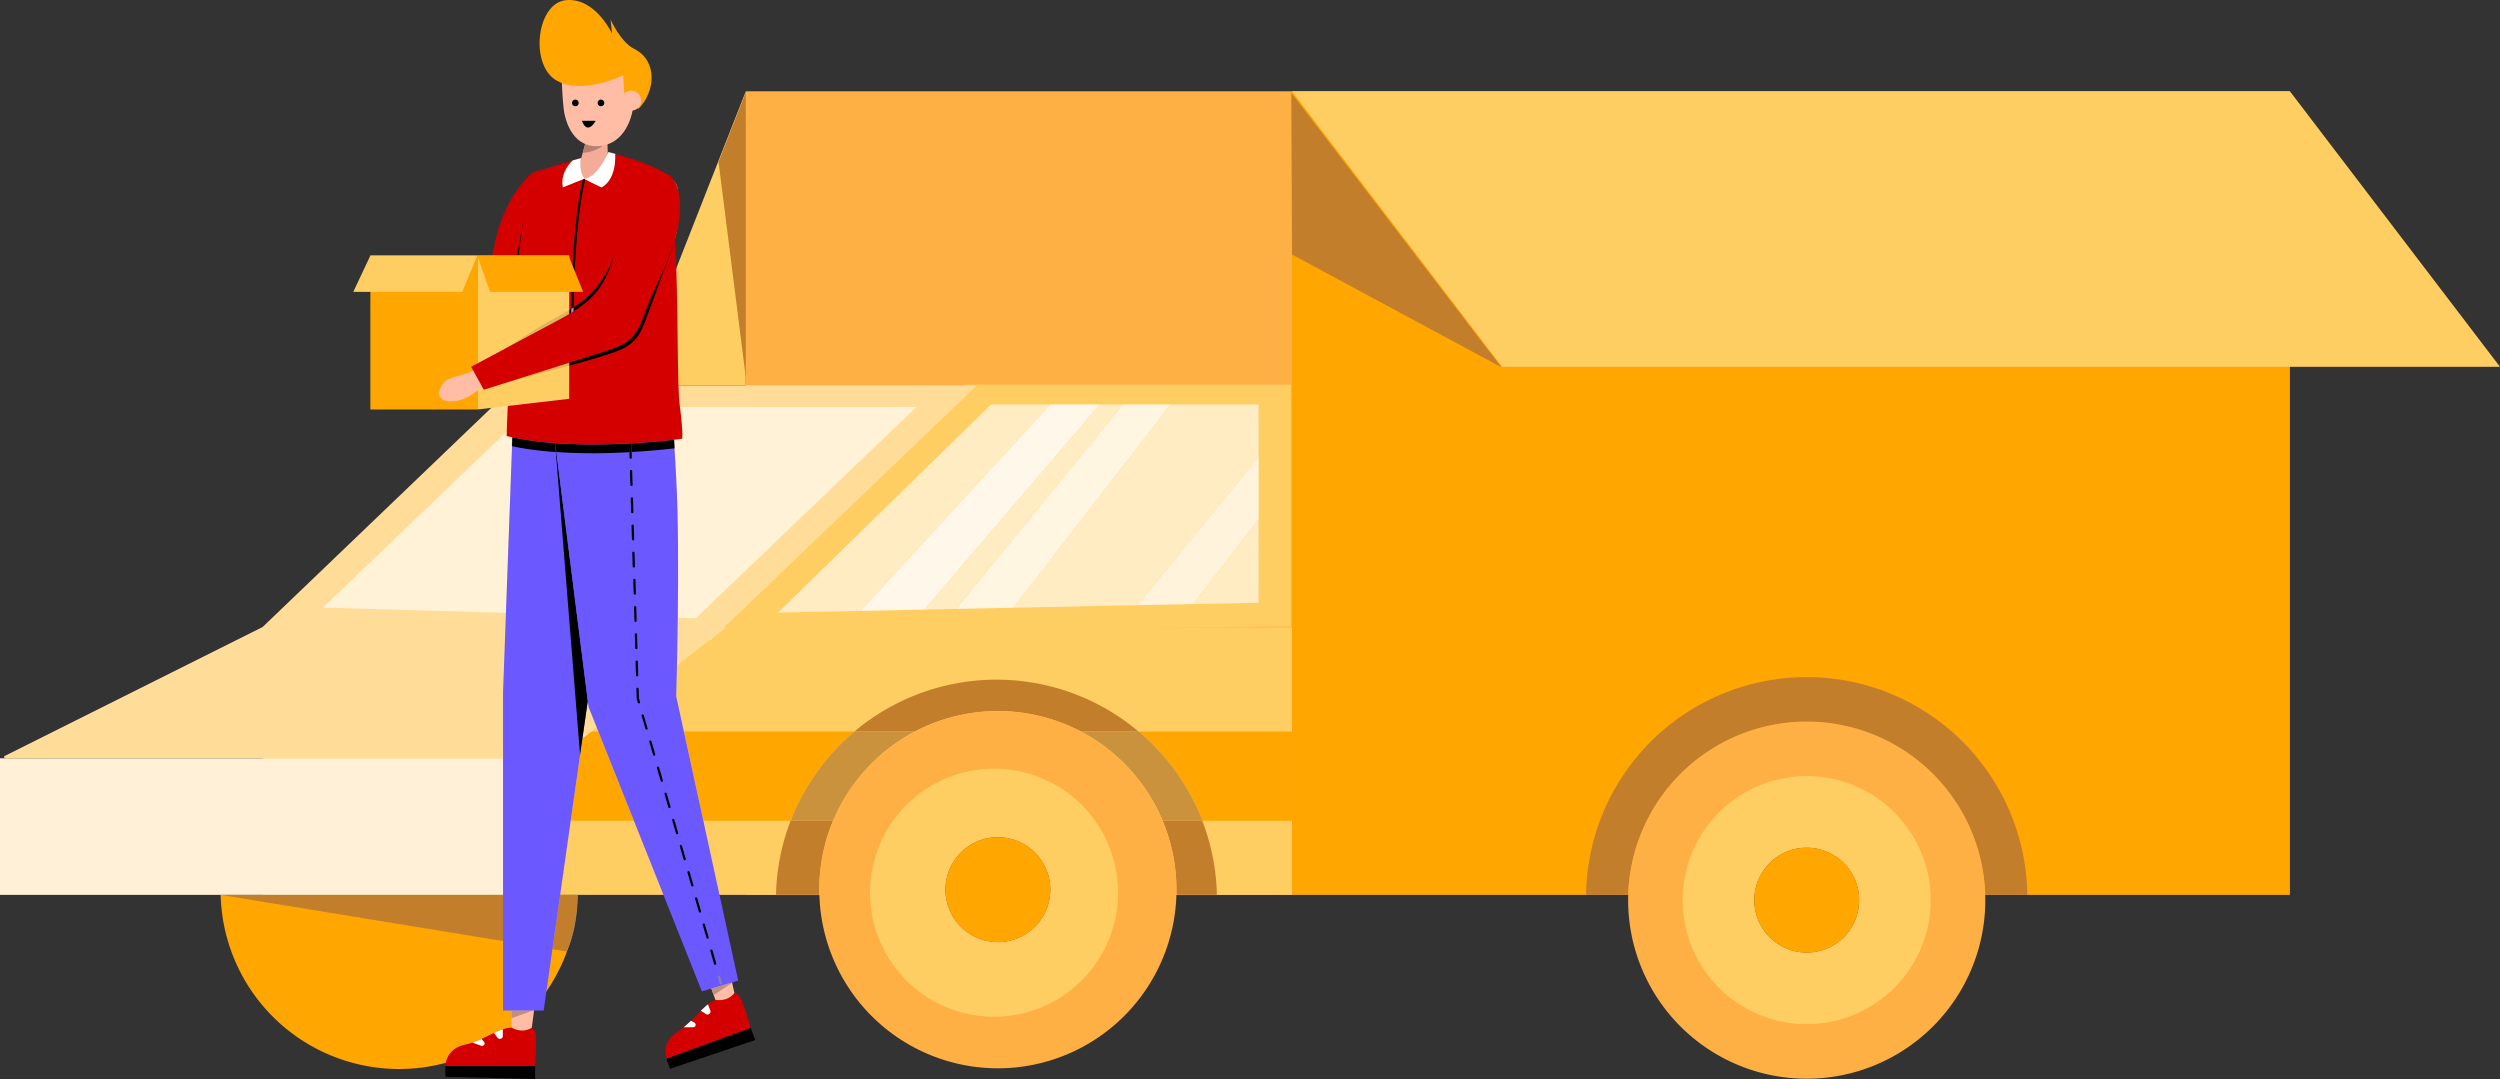 <?xml version="1.0" encoding="UTF-8"?> <svg xmlns="http://www.w3.org/2000/svg" viewBox="0 0 1365.6 589.38"><rect x="0" y="0" width="1365.6" height="589.38" fill="#333333" stroke="none"/> <defs> <style>.cls-1{fill:#feb044;}.cls-2{fill:#ffa600;}.cls-3{fill:#c37e2b;}.cls-4{fill:#ffce63;}.cls-5{fill:#1f1b56;}.cls-6{fill:#ffecc2;}.cls-7{fill:#edbf90;}.cls-8{fill:#c8c7d4;}.cls-9{fill:#ca923d;}.cls-10{fill:#fff0d7;}.cls-11{fill:#fd9;}.cls-12{fill:#d4d4d4;}.cls-13{fill:#d39239;}.cls-14{fill:#fff2d7;}.cls-15{fill:#9897a1;}.cls-16{fill:#d40000;}.cls-17{fill:#ffbda6;}.cls-18{fill:#c2907e;}.cls-19{fill:#fff;}.cls-20{fill:#6b58ff;}.cls-21{fill:#917e57;}.cls-22{fill:#c4baa5;}.cls-23{fill:#1a153d;}.cls-24{fill:#867eb8;}.cls-25{fill:#1b1464;}.cls-26{fill:#f4ab98;}.cls-27{fill:#b78072;}.cls-28{fill:#d3d2e0;}.cls-29{fill:#e0b557;}.cls-30{fill:#df9b3c;}.cls-31{fill:#e0a692;}.cls-32{fill:#6359e0;}.cls-33{fill:#938de0;}.cls-34{fill:#bab9c5;}.cls-35{fill:#574ec5;}.cls-36{fill:#817cc5;}.cls-37{fill:#c48835;}.cls-38{fill:#c59f4c;}.cls-39{fill:#c59280;}.cls-40{fill:#fff8ea;}.cls-41{fill:#fff6e2;}.cls-42{fill:#fff4db;}</style> </defs> <title>авто</title> <g id="Слой_2" data-name="Слой 2"> <g id="Слой_1-2" data-name="Слой 1"> <polyline class="cls-1" points="407.39 49.87 407.39 488.81 705.75 488.81 705.75 49.87 407.39 49.87"></polyline> <polyline class="cls-2" points="1250.85 49.87 1250.85 488.82 705.75 488.82 705.75 49.87 1250.85 49.87"></polyline> <path class="cls-3" d="M1107.38,488.82h-23a97.55,97.55,0,0,0-195,0h-23a120.51,120.51,0,0,1,241,0"></path> <polyline class="cls-4" points="407.39 49.87 344.27 210.53 407.39 210.53 407.39 49.87"></polyline> <polyline class="cls-4" points="705.75 49.87 820.51 200.37 1365.6 200.37 1250.85 49.87 705.75 49.87"></polyline> <path class="cls-1" d="M1084.45,491.68a97.55,97.55,0,1,1-97.54-97.54,97.54,97.54,0,0,1,97.54,97.54"></path> <path class="cls-5" d="M986.91,520.37a28.69,28.69,0,1,1,28.69-28.69,28.72,28.72,0,0,1-28.69,28.69"></path> <path class="cls-4" d="M986.91,559.42a67.74,67.74,0,1,1,67.73-67.74,67.82,67.82,0,0,1-67.73,67.74m0-96.43a28.69,28.69,0,1,0,28.69,28.69A28.73,28.73,0,0,0,986.91,463"></path> <path class="cls-2" d="M986.91,520.37a28.69,28.69,0,1,1,28.69-28.69,28.72,28.72,0,0,1-28.69,28.69"></path> <path class="cls-2" d="M315.52,488.82a97.53,97.53,0,0,1-195,0h195"></path> <polyline class="cls-4" points="527.11 210.11 705.13 210.11 705.13 342.18 392.49 345.45 527.11 210.11"></polyline> <path class="cls-6" d="M425,334.62,541.36,220.94H687.54v28.55l-66.21,81.08-48.07,1-8.63.17-11.1.23,85.89-111H613.5L522.33,332.61l-17.49.37,95.88-112H573.85L470.12,333.69l-45.15.93M651.71,330l35.83-46.32v45.58l-35.83.74"></path> <polyline class="cls-4" points="705.75 342.75 705.75 488.81 143.45 488.81 143.45 342.75 705.75 342.75"></polyline> <polyline class="cls-7" points="705.75 448.31 705.75 448.31 705.75 399.59 705.75 399.59 705.75 448.31"></polyline> <path class="cls-2" d="M705.75,448.31h-49A120.76,120.76,0,0,0,622,399.59h83.79v48.72m-273.85,0H384.2l-10.62-48.72h93.13a120.86,120.86,0,0,0-34.81,48.72m-85.64,0H311.75l6.4-44.95,4.88-3.77h3.81l19.42,48.72"></path> <path class="cls-8" d="M664.81,488.91H642.59a.28.28,0,0,1,0-.09h22.21v.09m-217.21,0H423.86a.28.28,0,0,0,0-.09h23.72a.28.28,0,0,0,0,.09"></path> <path class="cls-3" d="M664.81,488.82H642.6c0-1,0-1.91,0-2.87a97.22,97.22,0,0,0-7.53-37.64h21.66a120,120,0,0,1,8,40.51m-217.22,0H423.87a120.2,120.2,0,0,1,8-40.51h23.18A97.22,97.22,0,0,0,447.55,486c0,1,0,1.91,0,2.87M622,399.59H590.49a97.67,97.67,0,0,0-90.79,0h-33a120.51,120.51,0,0,1,155.25,0"></path> <path class="cls-9" d="M656.77,448.31H635.11a97.89,97.89,0,0,0-44.62-48.72H622a120.76,120.76,0,0,1,34.81,48.72m-201.69,0H431.9a120.86,120.86,0,0,1,34.81-48.72h33a97.89,97.89,0,0,0-44.62,48.72"></path> <path class="cls-1" d="M642.64,486a97.55,97.55,0,1,1-97.55-97.55A97.54,97.54,0,0,1,642.64,486"></path> <path class="cls-5" d="M545.09,514.64A28.69,28.69,0,1,1,573.78,486a28.72,28.72,0,0,1-28.69,28.69"></path> <polyline class="cls-10" points="304.1 414.22 304.1 488.81 0 488.81 0 414.22 304.1 414.22"></polyline> <path class="cls-11" d="M304.11,414.22H2.92a.69.69,0,0,1-.31-1.3L143.45,342.5l253.1.25-92.44,71.47"></path> <polyline class="cls-12" points="705.75 98.59 705.75 51.22 705.75 51.22 705.75 98.59 705.75 98.59"></polyline> <polyline class="cls-8" points="705.75 139.04 705.75 139.04 705.75 98.59 705.75 98.59 705.75 139.04"></polyline> <polyline class="cls-13" points="705.75 139.04 705.13 50.41 705.75 51.22 705.75 98.59 705.75 139.04"></polyline> <polyline class="cls-3" points="820.17 200.64 705.75 139.04 705.75 98.59 705.75 51.22 820.17 200.64"></polyline> <polyline class="cls-11" points="388.43 349.51 533.62 210.53 281.15 210.53 143.45 342.5 388.43 349.51"></polyline> <path class="cls-14" d="M380,337.75l-9.74-.28c.3-24.7.32-55-.87-76.26q-.33-5.92-.65-11.56c-.09-1.61-.18-3.19-.28-4.76l.28,0c-.09-1.58-.18-3.14-.27-4.69,2.56-.29,4-.49,4-.49s1.11,0-1-17.39H500.6L380,337.75m-103.62-3-99.91-2.86,100.37-96.19c-.05,1.58-.08,2.43-.08,2.43,1,.24,2,.47,2.95.68l-.18,4.88.18,0-.18,4.76-3.15,86.27"></path> <path class="cls-15" d="M309.57,519.73a97,97,0,0,0,5.95-30.91h0s.43,17.09-5.95,30.91"></path> <path class="cls-3" d="M309.56,519.75l-7.81-1.27L306,488.82h9.54a97,97,0,0,1-5.95,30.91s0,0,0,0m-34.78-5.69L120.55,488.82H274.78v25.24"></path> <polyline class="cls-3" points="407.38 206.05 392.49 88.45 407.38 50.41 407.38 206.05"></polyline> <path class="cls-4" d="M543,555.38a67.74,67.74,0,1,1,67.73-67.73A67.82,67.82,0,0,1,543,555.38m2.05-98.12A28.69,28.69,0,1,0,573.78,486a28.72,28.72,0,0,0-28.69-28.69"></path> <path class="cls-2" d="M545.09,514.64A28.69,28.69,0,1,1,573.78,486a28.72,28.72,0,0,1-28.69,28.69"></path> <path class="cls-16" d="M281.6,167.58l-2.46-2.88-11.36-13.27c1.85-33.4,15.5-49.85,21-55.2a25.1,25.1,0,0,1,2.32-2c1.17,25.69-9.53,73.38-9.53,73.38"></path> <path d="M283.41,139.59h-.93c1.17-7.15,2.48-14.38,3.72-20.9-1,6.62-2,13.66-2.79,20.9"></path> <polyline class="cls-17" points="292.3 547.34 291.83 551.03 291.73 551.79 289.97 565.44 279.45 565.44 279.45 547.34 292.3 547.34"></polyline> <polyline class="cls-18" points="279.45 556.17 279.45 552.01 291.09 552.01 279.45 556.17"></polyline> <path class="cls-16" d="M292.3,582.38H243.25s0-9.35,10.51-11.68a38.59,38.59,0,0,0,4.25-1.22c1.73-.59,3.4-1.28,5-2,2.44-1.09,4.73-2.26,6.9-3.27a43.56,43.56,0,0,1,4.87-2,14.94,14.94,0,0,1,4.67-.86s5.73,3.51,11,0c0,0,.64,0,1.81,2.34s0,18.69,0,18.69Z"></path> <polygon points="243.25 582.38 243.25 588.22 292.3 589.38 292.3 582.38 243.25 582.38 243.25 582.38"></polygon> <path class="cls-19" d="M263,567.47l1.36,1.59a1.37,1.37,0,0,1-1.51,2.19L258,569.48c1.73-.59,3.4-1.28,5-2Z"></path> <path class="cls-19" d="M274.66,562.21v3.63a1.62,1.62,0,0,1-2.92,1l-1.95-2.61a42.8,42.8,0,0,1,4.87-2Z"></path> <polyline class="cls-17" points="402.08 546.41 392.21 550.02 389.85 543.58 387.85 538.12 385.99 533.02 398.06 528.61 399.7 535.88 399.92 536.86 402.08 546.41"></polyline> <polyline class="cls-18" points="389.85 543.58 389.85 543.58 388.54 539.99 399.88 536.66 399.92 536.86 389.85 543.58"></polyline> <path class="cls-16" d="M410.09,561.51,364,578.36s-3.2-8.78,5.86-14.58a39.48,39.48,0,0,0,3.58-2.6c1.42-1.16,2.75-2.38,4-3.6,1.92-1.87,3.67-3.76,5.36-5.45a42.59,42.59,0,0,1,3.89-3.54,14.63,14.63,0,0,1,4.1-2.41s6.57,1.32,10.36-3.79c0,0,.6-.22,2.5,1.57s6.42,17.55,6.42,17.55Z"></path> <polygon points="364.02 578.36 366.03 583.84 412.5 568.09 410.09 561.51 364.02 578.36 364.02 578.36"></polygon> <path class="cls-19" d="M377.46,557.58l1.83,1a1.35,1.35,0,0,1,.6,1.72,1.34,1.34,0,0,1-1.27.85h-5.16c1.42-1.16,2.75-2.38,4-3.6Z"></path> <path class="cls-19" d="M386.71,548.59,388,552a1.61,1.61,0,0,1-.8,2,1.59,1.59,0,0,1-1.61-.09l-2.73-1.78a42.59,42.59,0,0,1,3.89-3.54Z"></path> <polyline class="cls-20" points="324.25 187.03 324.24 187.67 324.23 188.15 323.2 252.33 321.09 382.72 321.07 382.83 319.67 392.69 296.98 552.01 274.78 552.01 274.78 378 279.52 248.51 281.79 186.47 324.25 187.03"></polyline> <polyline class="cls-21" points="319.67 392.69 319.67 392.69 321.07 382.83 321.07 382.84 319.67 392.69"></polyline> <path d="M316.85,412.32,303.63,246.91h.26l.61,4.83,16.57,131.08-1.4,9.86-2.82,19.63"></path> <path class="cls-20" d="M403.25,535.66l-19.86,5.84L321.5,386.17l-.43-3.34L304.5,251.75l-8-63.25,27.74-.83,40.47-1.21s1.92,26.86,4,63.19q.33,5.63.65,11.56c2.34,42,0,119.12,0,119.12l33.87,155.33"></path> <path class="cls-22" d="M368.45,244.89c-.09-1.58-.18-3.15-.27-4.69l.28,0c.09,1.55.18,3.11.27,4.69l-.28,0m-88.75-1.13-.18,0,.18-4.88.18,0-.18,4.87"></path> <path d="M303.63,246.91a176.9,176.9,0,0,1-23.93-3.15l.18-4.87a173,173,0,0,0,23.37,3.16l.38,4.86"></path> <path class="cls-23" d="M303.89,246.92h-.26l-.38-4.86h0l.61,4.86"></path> <path d="M323.2,247.55c-6.11,0-12.41-.17-18.7-.59l-.61,0-.61-4.86c6.87.5,13.81.7,20.5.7,7,0,13.75-.22,19.86-.54a.68.68,0,0,0-.06.29l.13,4.46c-6.28.34-13.25.58-20.51.58m21.74-.65-.14-4.43a.54.54,0,0,0-.09-.31c10.29-.57,18.7-1.42,23.47-2,.09,1.54.18,3.11.27,4.69-4.45.52-12.94,1.41-23.51,2"></path> <path d="M390.63,527a.62.62,0,0,1-.59-.44L388,519.45a.61.61,0,0,1,.42-.76.51.51,0,0,1,.17,0,.62.62,0,0,1,.59.45l2.08,7.13a.62.62,0,0,1-.42.77l-.17,0m-4.16-14.28a.61.61,0,0,1-.59-.44l-2.08-7.14a.61.61,0,0,1,.41-.76.55.55,0,0,1,.18,0,.6.6,0,0,1,.58.44l2.09,7.14a.62.62,0,0,1-.42.76l-.17,0m-4.17-14.28a.62.62,0,0,1-.59-.44l-2.08-7.14a.62.62,0,0,1,.42-.76l.17,0a.61.61,0,0,1,.59.44l2.08,7.14a.61.61,0,0,1-.42.76.47.47,0,0,1-.17,0m-4.16-14.27a.62.62,0,0,1-.59-.45l-2.08-7.14a.61.61,0,0,1,.41-.76l.17,0a.6.6,0,0,1,.59.44l2.09,7.14a.62.62,0,0,1-.42.76l-.17,0M374,469.92a.63.63,0,0,1-.59-.44l-2.08-7.14a.61.61,0,0,1,.42-.76.47.47,0,0,1,.17,0,.61.61,0,0,1,.59.44l2.08,7.14a.6.6,0,0,1-.41.76.57.57,0,0,1-.18,0m-4.16-14.28a.61.61,0,0,1-.59-.44l-2.08-7.14a.6.6,0,0,1,.41-.76l.17,0a.61.61,0,0,1,.59.45l2.09,7.14a.63.63,0,0,1-.42.76l-.17,0m-4.17-14.28a.62.62,0,0,1-.59-.44L363,433.78a.62.62,0,0,1,.42-.76.47.47,0,0,1,.17,0,.61.61,0,0,1,.59.44l2.08,7.14a.62.62,0,0,1-.42.76l-.17,0m-4.16-14.28a.61.61,0,0,1-.59-.44l-2.08-7.14a.61.61,0,0,1,.41-.76.55.55,0,0,1,.18,0,.6.6,0,0,1,.58.44l2.09,7.14a.62.62,0,0,1-.42.76l-.17,0m-4.17-14.28a.62.62,0,0,1-.59-.44l-2.08-7.14a.62.62,0,0,1,.42-.76l.16,0a.62.62,0,0,1,.6.44L357.9,412a.61.61,0,0,1-.42.76.47.47,0,0,1-.17,0m-4.16-14.27a.62.62,0,0,1-.59-.45L350.48,391a.6.6,0,0,1,.41-.76l.17,0a.6.6,0,0,1,.59.44l2.09,7.14a.62.62,0,0,1-.42.76l-.17,0M349,384.25a.63.63,0,0,1-.59-.44l-.62-2.14a.77.77,0,0,1,0-.15l-.16-5.21a.61.61,0,0,1,.6-.63h0a.61.61,0,0,1,.63.59l.15,5.13.6,2.06a.6.6,0,0,1-.42.76.47.47,0,0,1-.17,0m-1-14.78h0a.61.61,0,0,1-.61-.6l-.23-7.43a.62.62,0,0,1,.6-.63.61.61,0,0,1,.63.59l.22,7.44a.61.61,0,0,1-.59.63m-.45-14.87h0a.61.61,0,0,1-.61-.59l-.22-7.43a.62.62,0,0,1,.59-.64.64.64,0,0,1,.64.6l.22,7.43a.61.61,0,0,1-.6.63m-.44-14.86h0a.61.61,0,0,1-.61-.6l-.23-7.43a.61.61,0,0,1,.6-.63.63.63,0,0,1,.63.59l.22,7.43a.62.62,0,0,1-.59.64m-.45-14.87h0a.61.61,0,0,1-.61-.6l-.22-7.43a.61.61,0,0,1,.59-.63.61.61,0,0,1,.63.59l.23,7.44a.61.61,0,0,1-.6.63M346.22,310h0a.62.62,0,0,1-.62-.59l-.22-7.44a.62.62,0,0,1,.6-.63h0a.63.63,0,0,1,.63.6l.22,7.43a.61.61,0,0,1-.59.63m-.45-14.86h0a.62.62,0,0,1-.61-.6l-.23-7.43a.62.62,0,0,1,1.23,0l.22,7.44a.61.61,0,0,1-.59.63m-.45-14.87h0a.62.62,0,0,1-.61-.6l-.22-7.43a.61.61,0,0,1,.59-.63.64.64,0,0,1,.64.6l.22,7.43a.61.61,0,0,1-.6.63m-.44-14.87h0a.61.61,0,0,1-.61-.59l-.23-7.44a.62.62,0,1,1,1.23,0l.22,7.43a.61.61,0,0,1-.59.63m-.45-14.86h0a.62.62,0,0,1-.61-.6l-.09-3,1.23-.07.09,3a.62.62,0,0,1-.6.63"></path> <path d="M343.71,247l-.13-4.46a.68.68,0,0,1,.06-.29l1.07-.06a.54.54,0,0,1,.09.31l.14,4.43-1.23.07"></path> <path class="cls-24" d="M393.75,537.7a.61.61,0,0,1-.59-.44l-1-3.53a.6.6,0,0,1,.41-.76l.17,0a.62.62,0,0,1,.6.45l1,3.53a.61.61,0,0,1-.41.76l-.17,0"></path> <path class="cls-25" d="M212.42,162.45l2.15,14,67.61-5.17.16-4.46-12.46-13.59-57.46,9.2Zm1.11,15.33L211,161.43l59.32-9.49,13.24,14.44-.22,6.06-69.83,5.34Z"></path> <path class="cls-16" d="M372.45,239.68s-57.16,7.84-95.7-1.51c0,0,.3-10.93,1.11-27.14.29-5.91.66-12.53,1.1-19.58,2-32.26,5.75-73.46,12.17-97.25l21.64-6.54h0l3.45-1,1.3-.27,14.72-3.16.33-.07s1.33.33,3.48.93c5.91,1.64,18,5.29,25.72,9.58a4.29,4.29,0,0,1,1.5,1.63c2.81,4.68,4.4,17.61,5.35,33.58,2,33.44,1.14,80.16,2.64,92.16,2.34,18.69,1.17,18.69,1.17,18.69"></path> <path d="M312.05,168.69c.78-48.49,5.57-67.75,6.41-70.75l.7-.23.56.27c-.42,1.43-5.57,19.81-6.42,69.92l-1.25.79"></path> <polyline class="cls-2" points="260.71 223.68 202.32 223.68 202.32 139.59 260.71 139.59 260.71 223.68"></polyline> <polyline class="cls-4" points="310.93 217.84 260.71 223.68 260.71 139.59 310.93 139.59 310.93 217.84"></polyline> <polygon class="cls-4" points="260.71 139.59 252.53 159.44 192.97 159.44 202.32 139.59 260.71 139.59 260.71 139.59"></polygon> <polygon class="cls-2" points="260.71 139.59 267.69 159.44 318.52 159.44 310.55 139.59 260.71 139.59 260.71 139.59"></polygon> <polyline class="cls-26" points="332.01 83.69 326.17 101.21 319.16 97.71 312.16 100.05 317.04 88.02 318.3 83.47 321.31 72.61 326.64 72.17 331.58 71.75 332.01 83.69"></polyline> <path class="cls-27" d="M318.35,83.47h-.05l3-10.86,5.33-.44c2.33,1.38,4.41,3.84,3.12,6.61-.94,2-7.17,4.69-11.41,4.69"></path> <path class="cls-17" d="M345.72,59.24s-2.08,18.3-17.29,20.41-19.8-13.36-20.56-20.41-.94-14.1-.94-14.1L348,39.5l-2.28,19.74Z"></path> <path class="cls-2" d="M341.15,53.32l-.76-12.17s-23.57,11.41-37.26,2.28S293.24,1.6,309.21.08s25.1,18.26,25.1,18.26l-.76-7.61s5.32,12.17,12.93,16c13,6.52,11.4,23.58,2.28,32.7l-7.61-6.08Z"></path> <path class="cls-17" d="M350.23,55a5.45,5.45,0,1,1-5.45-5.45A5.45,5.45,0,0,1,350.23,55Z"></path> <path class="cls-19" d="M319.24,97.54l-11.76,4.84s-2.27-7.25,5.29-14.72h0l3.45-1,1.3-.27c-.84,2.5-.92,7.72,1.7,11.2Z"></path> <path class="cls-19" d="M328.5,102.38l-9.34-4.67c6.43-.92,11.31-10.48,13.1-14.53l.33-.07s1.33.33,3.48.93c.52,15.26-7.57,18.34-7.57,18.34Z"></path> <path class="cls-17" d="M265.38,209.45S257,218,249.23,219c-13.17,1.8-9.58-7.78-6-10.77s11.37-3,17.95-7.18,12,3,12,3l-7.78,5.39"></path> <path class="cls-28" d="M368.72,130.26c0-.48-.06-1-.08-1.43l-.09-1.49A65.18,65.18,0,0,0,370.81,113a60.64,60.64,0,0,1-2.09,17.29"></path> <path d="M310.93,199.78v-3.64l17.94-5.67c5.81-1.84,11.9-3.85,16.05-8.31,3.62-3.89,5.29-9.13,7.17-14.1,3.81-10.06,8.84-19.61,12.76-29.62a104.65,104.65,0,0,0,3.7-11.1l.09,1.49c0,.47.05.95.08,1.43A102.52,102.52,0,0,1,364.85,142c-3.92,10-7.16,19.57-11,29.62-1.88,5-3.55,10.21-7.16,14.1-4.16,4.46-10.24,6.47-16.06,8.31-6.6,2.08-13.17,3.95-19.73,5.72"></path> <path class="cls-29" d="M265.74,212.25c-.3-.55-.6-1.05-.91-1.52l46.1-14.59v3.64c-15.05,4.07-30.05,7.68-45.19,12.47"></path> <path class="cls-30" d="M258.73,202.44l-.16-.3.25-.14.17.31-.26.13"></path> <path class="cls-31" d="M260.45,205.06a27.05,27.05,0,0,1-1.72-2.62l.26-.13c.57,1.05,1,1.92,1.46,2.75"></path> <path class="cls-28" d="M370.36,104.5c-.42-2.3-1.23-3.36-3.49-5.76a10.33,10.33,0,0,0-2.9-2.15c-.09-.21-.19-.41-.28-.6a10.45,10.45,0,0,1,4.37,2.75,9.33,9.33,0,0,1,2.3,5.76"></path> <path class="cls-32" d="M364,96.59a10.17,10.17,0,0,0-3.75-1l.59,0a9.19,9.19,0,0,1,2.88.47c.09.19.19.39.28.6"></path> <path class="cls-29" d="M263.67,211.09a0,0,0,0,0,0,0c.34-.3.64-.57.88-.8l.3.46-1.16.36"></path> <path class="cls-31" d="M263.65,211.07c-1.43-2.61-2.23-4.18-3.2-6,1.35,1.81,2.75,3.26,4.08,5.21-.24.23-.54.5-.88.8"></path> <path d="M310.93,174v-4.65l1.12-.69c0,1.54,0,3.11-.06,4.72-.35.21-.7.42-1.06.62m2.3-1.37c0-1.61,0-3.2.07-4.76a50.07,50.07,0,0,0,12.22-10.61C333,148,336,139.34,338.81,127.75a114.42,114.42,0,0,1,3.52-12,59.76,59.76,0,0,1,2.82-6.6c2.54-5.08,6.37-11.48,12.06-13.3a7.56,7.56,0,0,1,2.4-.37l.61,0a7.53,7.53,0,0,0-1.81.35c-5.7,1.82-9.52,8.22-12.07,13.3a63.84,63.84,0,0,0-2.82,6.6,116.83,116.83,0,0,0-3.51,12c-2.84,11.59-5.25,23.81-12.7,33.13a52.81,52.81,0,0,1-14.08,11.78"></path> <path class="cls-33" d="M312,173.41c0-1.61,0-3.18.06-4.72l1.25-.79c0,1.56-.05,3.15-.07,4.76-.41.26-.82.5-1.24.75"></path> <path class="cls-30" d="M258.82,202c-.14-.25-.28-.52-.44-.8.78-.41,1.56-.84,2.33-1.27V201l-1.89,1"></path> <path class="cls-29" d="M260.71,201v-1.06c14-7.82,26.74-17.78,40.91-25.35,3.12-1.67,6.27-3.36,9.31-5.2V174c-2.48,1.44-5,2.8-7.51,4.14L260.71,201"></path> <path class="cls-28" d="M370.81,113c0-.8-.08-1.59-.15-2.39-.17-2-.1-4.12-.3-6.08.12.69.22,1.5.3,2.5a49.59,49.59,0,0,1,.15,6"></path> <path class="cls-34" d="M368.55,127.34c-.88-14-2.27-25.41-4.58-30.75a10.33,10.33,0,0,1,2.9,2.15c2.26,2.4,3.07,3.46,3.49,5.76.2,2,.13,4,.3,6.08.07.8.12,1.59.15,2.39a65.18,65.18,0,0,1-2.26,14.37"></path> <path class="cls-35" d="M310.93,196.14V174c.36-.2.71-.41,1.06-.62q-.09,8.67,0,18.54a.61.61,0,0,0,.61.61h0a.61.61,0,0,0,.6-.62c-.06-6.87-.06-13.28,0-19.28a52.81,52.81,0,0,0,14.08-11.78c7.45-9.32,9.86-21.54,12.7-33.13a116.83,116.83,0,0,1,3.51-12,63.84,63.84,0,0,1,2.82-6.6c2.55-5.08,6.37-11.48,12.07-13.3a7.53,7.53,0,0,1,1.81-.35,10.17,10.17,0,0,1,3.75,1c2.31,5.34,3.7,16.79,4.58,30.75a104.65,104.65,0,0,1-3.7,11.1c-3.92,10-9,19.56-12.76,29.62-1.88,5-3.55,10.21-7.17,14.1-4.15,4.46-10.24,6.47-16.05,8.31l-17.94,5.67"></path> <path class="cls-36" d="M312.62,192.56h0A.61.61,0,0,1,312,192q-.11-9.88,0-18.54c.42-.25.83-.49,1.24-.75-.07,6-.07,12.41,0,19.28a.61.61,0,0,1-.6.62"></path> <path class="cls-37" d="M259,202.31l-.17-.31,1.89-1v.38c-.57.34-1.14.65-1.72.94"></path> <path class="cls-38" d="M264.83,210.73l-.3-.46c.55-.51.85-.82.85-.82l7.78-5.39s-3.22-4.3-7.74-4.3a7.85,7.85,0,0,0-4.23,1.31l-.48.3V201l42.71-22.82c2.5-1.34,5-2.7,7.51-4.14v22.11l-46.1,14.59"></path> <path class="cls-39" d="M264.53,210.27c-1.33-2-2.73-3.4-4.08-5.21-.43-.83-.89-1.7-1.46-2.75.58-.29,1.15-.6,1.72-.94h0l.48-.3a7.85,7.85,0,0,1,4.23-1.31c4.52,0,7.74,4.3,7.74,4.3l-7.78,5.39s-.3.31-.85.82"></path> <path class="cls-16" d="M342.33,114a59,59,0,0,1,2.82-6.6c2.55-5.08,6.37-11.48,12.06-13.31,3.38-1.08,7.29.34,9.66,2.85,2.94,3.13,4,7.57,4.39,11.85.93,10.71-1.89,21.43-5.81,31.44s-9,19.57-12.76,29.63c-1.88,5-3.56,10.2-7.17,14.09-4.15,4.47-10.24,6.47-16.06,8.31l-65.19,20.63-6.9-12.54,44.85-24c8.73-4.67,17.72-9.54,23.9-17.28,7.44-9.32,9.85-21.55,12.69-33.13a113,113,0,0,1,3.52-12Z"></path> <path d="M316.09,56.21a1.81,1.81,0,1,1-1.81-1.8,1.81,1.81,0,0,1,1.81,1.8Z"></path> <path d="M330.08,56.21a1.81,1.81,0,1,1-1.81-1.8,1.81,1.81,0,0,1,1.81,1.8Z"></path> <path d="M317.86,66h7.54s-4.43,8.26-7.54,0Z"></path> <polyline class="cls-40" points="470.12 333.69 573.85 220.94 600.73 220.94 504.84 332.98 470.12 333.69"></polyline> <polyline class="cls-41" points="522.33 332.61 613.5 220.94 639.41 220.94 553.53 331.97 522.33 332.61"></polyline> <polyline class="cls-42" points="621.33 330.57 687.54 249.49 687.54 283.63 651.71 329.95 621.33 330.57"></polyline> </g> </g> </svg> 